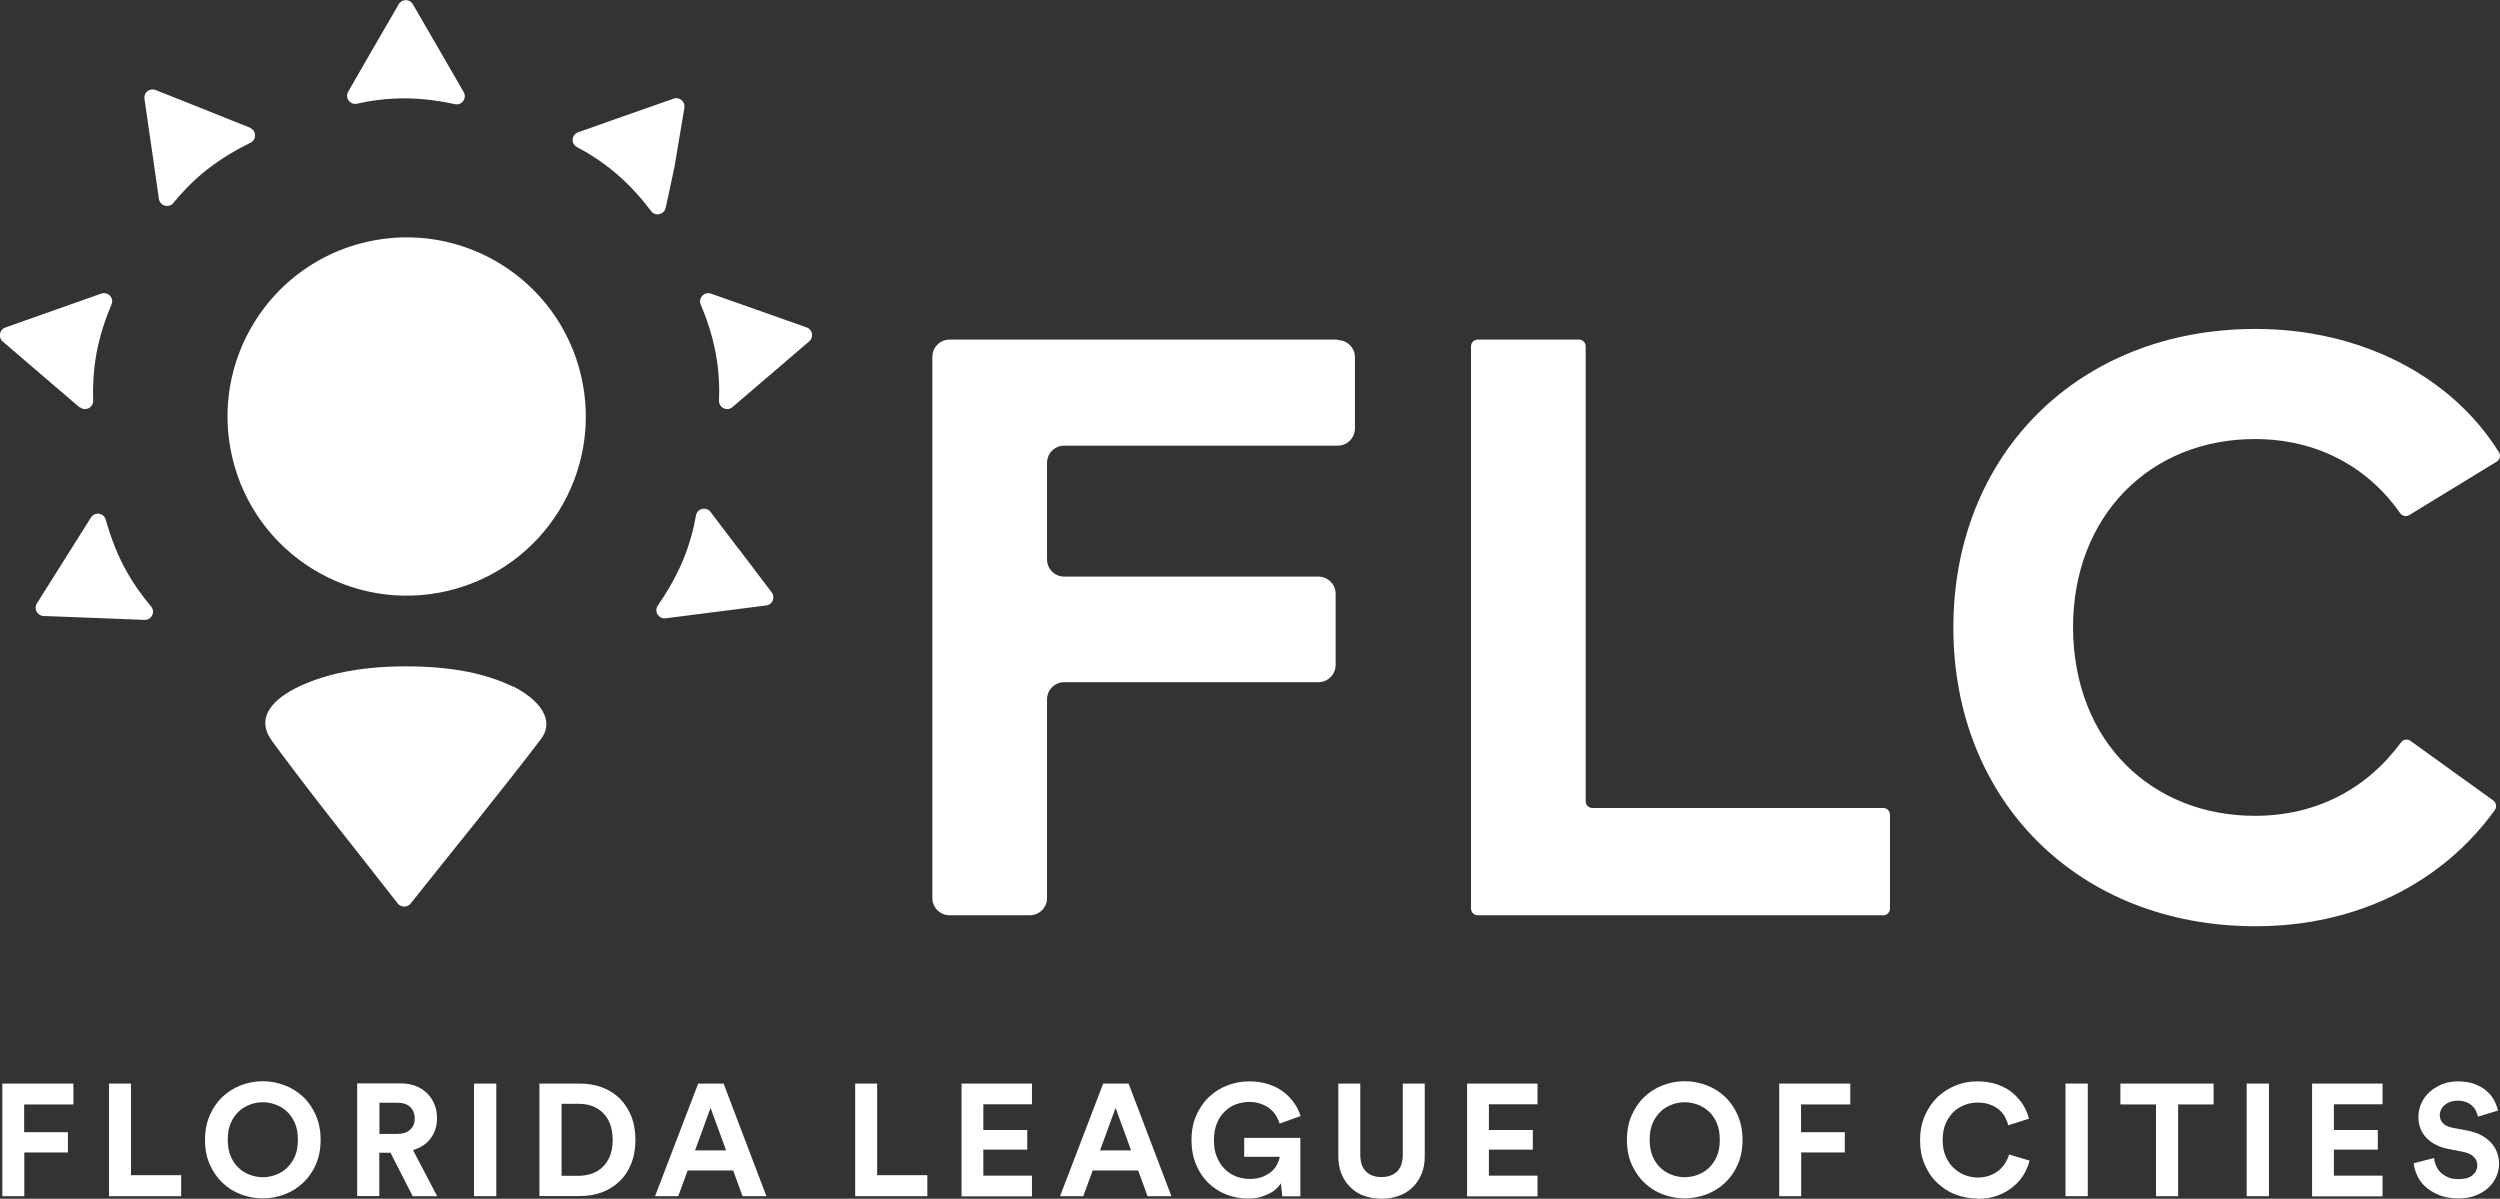 <?xml version="1.0" encoding="UTF-8"?>
<svg id="Layer_1" data-name="Layer 1" xmlns="http://www.w3.org/2000/svg" viewBox="0 0 159.38 76.42">
  <rect x="0" y="0" width="159.38" height="76.42" fill="#333333" stroke="none"/>
  <defs>
    <style>
      .cls-1 {
        fill: #fff;
      }
    </style>
  </defs>
  <g>
    <path class="cls-1" d="M.15,76.26v-7.18h4.53v1.33H1.54v1.77h2.79v1.29H1.55v2.79H.15Z"/>
    <path class="cls-1" d="M6.95,76.26v-7.18h1.4v5.84h3.2v1.34h-4.6Z"/>
    <path class="cls-1" d="M13.07,72.67c0-.58.1-1.1.3-1.56.2-.46.47-.86.81-1.18s.73-.57,1.17-.74c.45-.17.91-.26,1.4-.26s.95.09,1.4.26c.45.17.84.42,1.18.74s.61.72.81,1.18c.2.46.3.98.3,1.56s-.1,1.1-.3,1.56c-.2.46-.47.85-.81,1.17-.34.32-.73.57-1.18.74-.45.17-.92.26-1.4.26s-.95-.09-1.4-.26c-.45-.17-.84-.42-1.17-.74-.34-.32-.61-.72-.81-1.17-.2-.46-.3-.98-.3-1.56ZM14.52,72.66c0,.4.06.76.19,1.06.13.3.3.55.51.74.21.2.45.34.72.44.27.1.54.15.81.15s.55-.05.82-.15c.27-.1.51-.24.72-.44.21-.2.38-.44.51-.74.13-.3.19-.65.19-1.06s-.06-.76-.19-1.06c-.13-.3-.3-.55-.51-.74-.21-.2-.45-.34-.72-.44-.27-.1-.54-.15-.82-.15s-.55.05-.81.15c-.27.1-.51.24-.72.44-.21.2-.38.44-.51.74-.13.3-.19.65-.19,1.06Z"/>
    <path class="cls-1" d="M24.91,73.49h-.73v2.76h-1.41v-7.18h2.8c.35,0,.67.06.95.17.28.11.52.27.72.47s.35.43.46.7.16.56.16.87c0,.51-.14.94-.41,1.3-.27.36-.65.6-1.12.74l1.54,2.94h-1.56l-1.41-2.76ZM25.32,72.29c.36,0,.63-.09.83-.27s.29-.42.29-.72-.1-.55-.29-.73-.47-.27-.83-.27h-1.13v1.99h1.13Z"/>
    <path class="cls-1" d="M30.22,76.26v-7.18h1.42v7.18h-1.42Z"/>
    <path class="cls-1" d="M34.39,76.26v-7.18h2.57c.51,0,.99.08,1.42.24.43.16.8.4,1.12.7.31.31.56.68.74,1.13s.27.95.27,1.52-.09,1.07-.27,1.52-.43.82-.74,1.12c-.32.3-.69.54-1.12.7-.43.16-.9.24-1.42.24h-2.56ZM36.9,74.96c.29,0,.57-.05.83-.14.26-.09.49-.23.69-.42.2-.19.35-.43.47-.71.11-.29.17-.63.17-1.02s-.06-.73-.17-1.02c-.11-.29-.27-.52-.46-.71s-.42-.33-.68-.43c-.26-.09-.54-.14-.83-.14h-1.12v4.59h1.11Z"/>
    <path class="cls-1" d="M46.76,74.62h-2.92l-.6,1.64h-1.48l2.75-7.18h1.62l2.73,7.18h-1.52l-.6-1.64ZM44.31,73.34h1.98l-.99-2.71-.99,2.71Z"/>
    <path class="cls-1" d="M54.52,76.26v-7.18h1.4v5.84h3.2v1.34h-4.6Z"/>
    <path class="cls-1" d="M61.3,76.26v-7.18h4.49v1.32h-3.1v1.64h2.8v1.25h-2.8v1.66h3.1v1.32h-4.49Z"/>
    <path class="cls-1" d="M72.58,74.62h-2.92l-.6,1.64h-1.48l2.75-7.18h1.62l2.73,7.18h-1.52l-.6-1.64ZM70.13,73.34h1.98l-.99-2.71-.99,2.71Z"/>
    <path class="cls-1" d="M81.75,76.26l-.09-.82c-.08.12-.19.24-.31.36-.13.12-.28.22-.46.31-.18.09-.38.16-.6.22s-.47.08-.74.08c-.49,0-.94-.09-1.38-.26-.43-.17-.81-.42-1.14-.74-.33-.32-.59-.71-.78-1.17-.19-.46-.29-.98-.29-1.56s.1-1.1.3-1.56c.2-.46.47-.86.81-1.18s.73-.57,1.17-.74c.44-.17.91-.26,1.39-.26s.89.06,1.26.19c.37.12.69.29.96.5.27.21.49.45.67.71.18.26.31.53.4.81l-1.34.48c-.05-.16-.12-.32-.22-.49-.1-.16-.23-.31-.38-.44-.16-.13-.35-.24-.57-.32s-.48-.13-.77-.13c-.27,0-.54.05-.81.14-.27.09-.51.24-.72.44-.21.2-.39.45-.52.76s-.2.67-.2,1.1.06.76.19,1.07.29.56.5.77c.21.21.45.36.72.47.27.1.56.16.87.16.33,0,.61-.05.85-.15.24-.1.43-.22.58-.36.15-.14.27-.29.34-.46.08-.16.13-.31.15-.44h-2.27v-1.21h3.58v3.73h-1.13Z"/>
    <path class="cls-1" d="M88.08,76.42c-.38,0-.74-.06-1.08-.17s-.62-.29-.87-.52c-.25-.23-.44-.51-.59-.85-.15-.34-.22-.73-.22-1.16v-4.64h1.4v4.53c0,.47.12.83.36,1.07s.57.36.99.36.76-.12,1-.36c.24-.24.36-.6.36-1.07v-4.53h1.4v4.64c0,.44-.07.83-.22,1.16s-.34.62-.59.85c-.25.23-.54.4-.88.52s-.7.17-1.08.17Z"/>
    <path class="cls-1" d="M93.53,76.26v-7.18h4.49v1.32h-3.1v1.64h2.8v1.25h-2.8v1.66h3.1v1.32h-4.49Z"/>
    <path class="cls-1" d="M103.72,72.67c0-.58.1-1.1.3-1.56.2-.46.47-.86.81-1.18s.73-.57,1.17-.74c.45-.17.91-.26,1.4-.26s.95.09,1.4.26c.45.17.84.42,1.18.74s.61.72.81,1.18c.2.46.3.98.3,1.56s-.1,1.1-.3,1.56c-.2.46-.47.85-.81,1.17-.34.32-.73.57-1.18.74-.45.17-.92.26-1.4.26s-.95-.09-1.4-.26c-.45-.17-.84-.42-1.17-.74-.34-.32-.61-.72-.81-1.17-.2-.46-.3-.98-.3-1.56ZM105.17,72.66c0,.4.06.76.19,1.06.13.3.3.55.51.74.21.2.45.34.72.44.27.1.54.15.81.15s.55-.05.82-.15c.27-.1.51-.24.72-.44.21-.2.38-.44.51-.74.13-.3.19-.65.19-1.06s-.06-.76-.19-1.06c-.13-.3-.3-.55-.51-.74-.21-.2-.45-.34-.72-.44-.27-.1-.54-.15-.82-.15s-.55.05-.81.15c-.27.1-.51.24-.72.44-.21.2-.38.44-.51.74-.13.3-.19.65-.19,1.06Z"/>
    <path class="cls-1" d="M113.43,76.26v-7.18h4.53v1.33h-3.14v1.77h2.79v1.29h-2.78v2.79h-1.41Z"/>
    <path class="cls-1" d="M126.08,76.41c-.5,0-.97-.09-1.42-.26s-.83-.43-1.17-.75-.6-.72-.79-1.17c-.2-.46-.29-.97-.29-1.55s.1-1.09.3-1.55c.2-.46.47-.86.8-1.18.34-.32.73-.57,1.17-.75s.9-.26,1.38-.26.93.07,1.31.21.71.32.97.55.48.48.65.76c.17.28.29.57.36.86l-1.32.42c-.04-.17-.11-.34-.2-.52-.09-.18-.22-.33-.38-.47-.16-.13-.35-.25-.58-.33-.23-.09-.5-.13-.81-.13-.27,0-.54.05-.8.15-.26.1-.5.24-.71.44s-.38.45-.51.75c-.13.3-.19.66-.19,1.06s.06.72.19,1.02.29.54.5.74c.21.2.44.35.71.46.27.1.54.16.83.16s.57-.05.8-.14c.23-.09.43-.21.59-.35.16-.14.29-.3.39-.47.1-.17.18-.34.22-.51l1.31.39c-.07.28-.18.56-.35.85-.17.29-.38.55-.66.78-.27.24-.6.43-.98.58-.38.15-.82.23-1.33.23Z"/>
    <path class="cls-1" d="M131.68,76.26v-7.18h1.42v7.18h-1.42Z"/>
    <path class="cls-1" d="M138.86,70.41v5.85h-1.41v-5.85h-2.27v-1.33h5.94v1.33h-2.27Z"/>
    <path class="cls-1" d="M143.23,76.26v-7.18h1.42v7.18h-1.42Z"/>
    <path class="cls-1" d="M147.4,76.26v-7.18h4.49v1.32h-3.1v1.64h2.8v1.25h-2.8v1.66h3.1v1.32h-4.49Z"/>
    <path class="cls-1" d="M157.97,71.18c-.02-.1-.06-.21-.11-.33s-.13-.23-.23-.33c-.1-.1-.23-.19-.39-.25-.16-.07-.35-.1-.58-.1-.17,0-.32.03-.46.08-.14.05-.26.12-.35.2-.1.08-.17.18-.23.29-.05.11-.08.22-.08.34,0,.2.06.37.19.51.13.15.32.24.59.3l1,.19c.32.06.61.16.86.29s.46.3.63.48c.17.19.3.39.38.62.09.23.13.47.13.72,0,.28-.06.55-.17.81s-.28.5-.5.71c-.22.21-.49.37-.81.5-.32.13-.69.19-1.11.19-.48,0-.89-.07-1.23-.21-.34-.14-.63-.32-.87-.53s-.41-.46-.53-.72-.2-.53-.22-.78l1.3-.34c.01.18.06.34.13.51.07.16.17.31.3.43.13.12.29.22.48.3s.41.11.67.11c.38,0,.67-.08.87-.25.2-.17.3-.38.3-.63,0-.21-.07-.39-.22-.54s-.36-.25-.65-.31l-1-.2c-.57-.11-1.03-.35-1.37-.7-.34-.35-.51-.8-.51-1.35,0-.32.07-.61.2-.89.13-.27.31-.51.54-.71.23-.2.5-.36.8-.48.3-.11.62-.17.96-.17.43,0,.8.06,1.11.18.31.12.56.27.76.45.2.18.36.38.47.6.11.22.19.43.23.63l-1.25.38Z"/>
  </g>
  <path class="cls-1" d="M32.72,43.78c-2.09-1.02-4.55-1.3-6.85-1.3-2.05,0-4.17.24-6.09.98-1.2.46-3.34,1.53-2.77,3.17.1.3.29.55.47.8,2.54,3.45,5.24,6.78,7.87,10.16.21.27.63.28.84,0,2.76-3.48,5.59-6.92,8.28-10.45.27-.35.37-.69.36-1.02-.03-1.03-1.2-1.91-2.12-2.36Z"/>
  <g>
    <path class="cls-1" d="M22.76,6.61c.75-.17,1.8-.34,3-.34,1.26,0,2.42.19,3.24.37.44.1.79-.38.56-.77l-1.53-2.65-1.71-2.95c-.2-.35-.7-.35-.9,0l-1.71,2.95-1.51,2.62c-.23.39.12.87.56.77Z"/>
    <path class="cls-1" d="M15.94,8.14l-2.85-1.14-3.17-1.26c-.37-.15-.77.16-.71.56l.49,3.38.43,3c.07.45.64.61.92.26.49-.6,1.2-1.38,2.14-2.12.99-.78,2.02-1.35,2.78-1.72.41-.2.38-.78-.04-.95Z"/>
    <path class="cls-1" d="M5.08,25.95c.34.3.88.04.86-.41-.03-.77,0-1.83.21-3.01.23-1.24.63-2.35.96-3.12.18-.42-.23-.84-.66-.69l-2.89,1.02-3.22,1.14c-.38.13-.47.63-.17.89l2.59,2.22,2.3,1.97Z"/>
    <path class="cls-1" d="M51.44,20.88l-3.22-1.14-2.89-1.02c-.43-.15-.83.28-.66.69.33.77.73,1.88.96,3.12.22,1.17.24,2.24.21,3.01-.02.45.52.71.86.41l2.3-1.97,2.59-2.22c.31-.26.21-.76-.17-.89Z"/>
    <path class="cls-1" d="M42.44,13.25l.56-2.61.63-3.76c.07-.4-.31-.72-.69-.59l-3.22,1.13-2.86,1.01c-.43.15-.48.74-.07.95.68.36,1.59.91,2.5,1.69.96.82,1.72,1.72,2.22,2.39.27.36.84.22.93-.22Z"/>
    <path class="cls-1" d="M7.93,36.17c-.59-1.11-.96-2.23-1.19-3.04-.12-.44-.7-.52-.94-.14l-1.63,2.59-1.82,2.89c-.21.34.02.78.42.8l3.41.13,3.03.12c.45.02.72-.51.42-.86-.5-.59-1.14-1.44-1.7-2.49Z"/>
    <path class="cls-1" d="M47.13,35.05l-1.83-2.41c-.27-.36-.85-.23-.93.22-.13.76-.38,1.79-.84,2.89-.49,1.16-1.11,2.16-1.59,2.85-.26.37.04.87.49.82l3.04-.39,3.38-.43c.4-.05.59-.51.35-.83l-2.06-2.72Z"/>
    <circle class="cls-1" cx="25.93" cy="26.55" r="11.42" transform="translate(-5.41 6.67) rotate(-13.28)"/>
  </g>
  <g>
    <path class="cls-1" d="M85.29,21.65h-24.75c-.61,0-1.1.49-1.1,1.1v34.5c0,.61.49,1.1,1.1,1.1h5.11c.61,0,1.1-.49,1.1-1.1v-12.66c0-.61.49-1.1,1.1-1.1h16.2c.61,0,1.1-.49,1.1-1.1v-4.53c0-.61-.49-1.1-1.1-1.1h-16.2c-.61,0-1.1-.49-1.1-1.1v-6.15c0-.61.49-1.1,1.1-1.1h17.43c.61,0,1.1-.49,1.1-1.1v-4.53c0-.61-.49-1.1-1.1-1.1Z"/>
    <path class="cls-1" d="M120.06,51.51h-18.54c-.24,0-.43-.19-.43-.43v-29c0-.24-.19-.43-.43-.43h-6.45c-.24,0-.43.19-.43.43v35.84c0,.24.19.43.43.43h25.85c.24,0,.43-.19.43-.43v-5.98c0-.24-.19-.43-.43-.43Z"/>
    <path class="cls-1" d="M159.31,28.83c-3.06-4.92-8.91-7.86-15.51-7.86-11.3,0-19.27,8-19.27,19.04s7.97,19.04,19.27,19.04c6.54,0,11.97-2.84,15.25-7.41.14-.19.09-.47-.1-.61l-5.28-3.8c-.19-.14-.46-.09-.6.1-2.2,2.98-5.41,4.68-9.32,4.68-6.48,0-11.56-4.64-11.59-12.01,0-7.13,4.93-12.01,11.59-12.01,3.94,0,7.18,1.75,9.26,4.72.13.19.38.25.58.13l5.58-3.41c.2-.13.27-.4.15-.6Z"/>
  </g>
</svg>